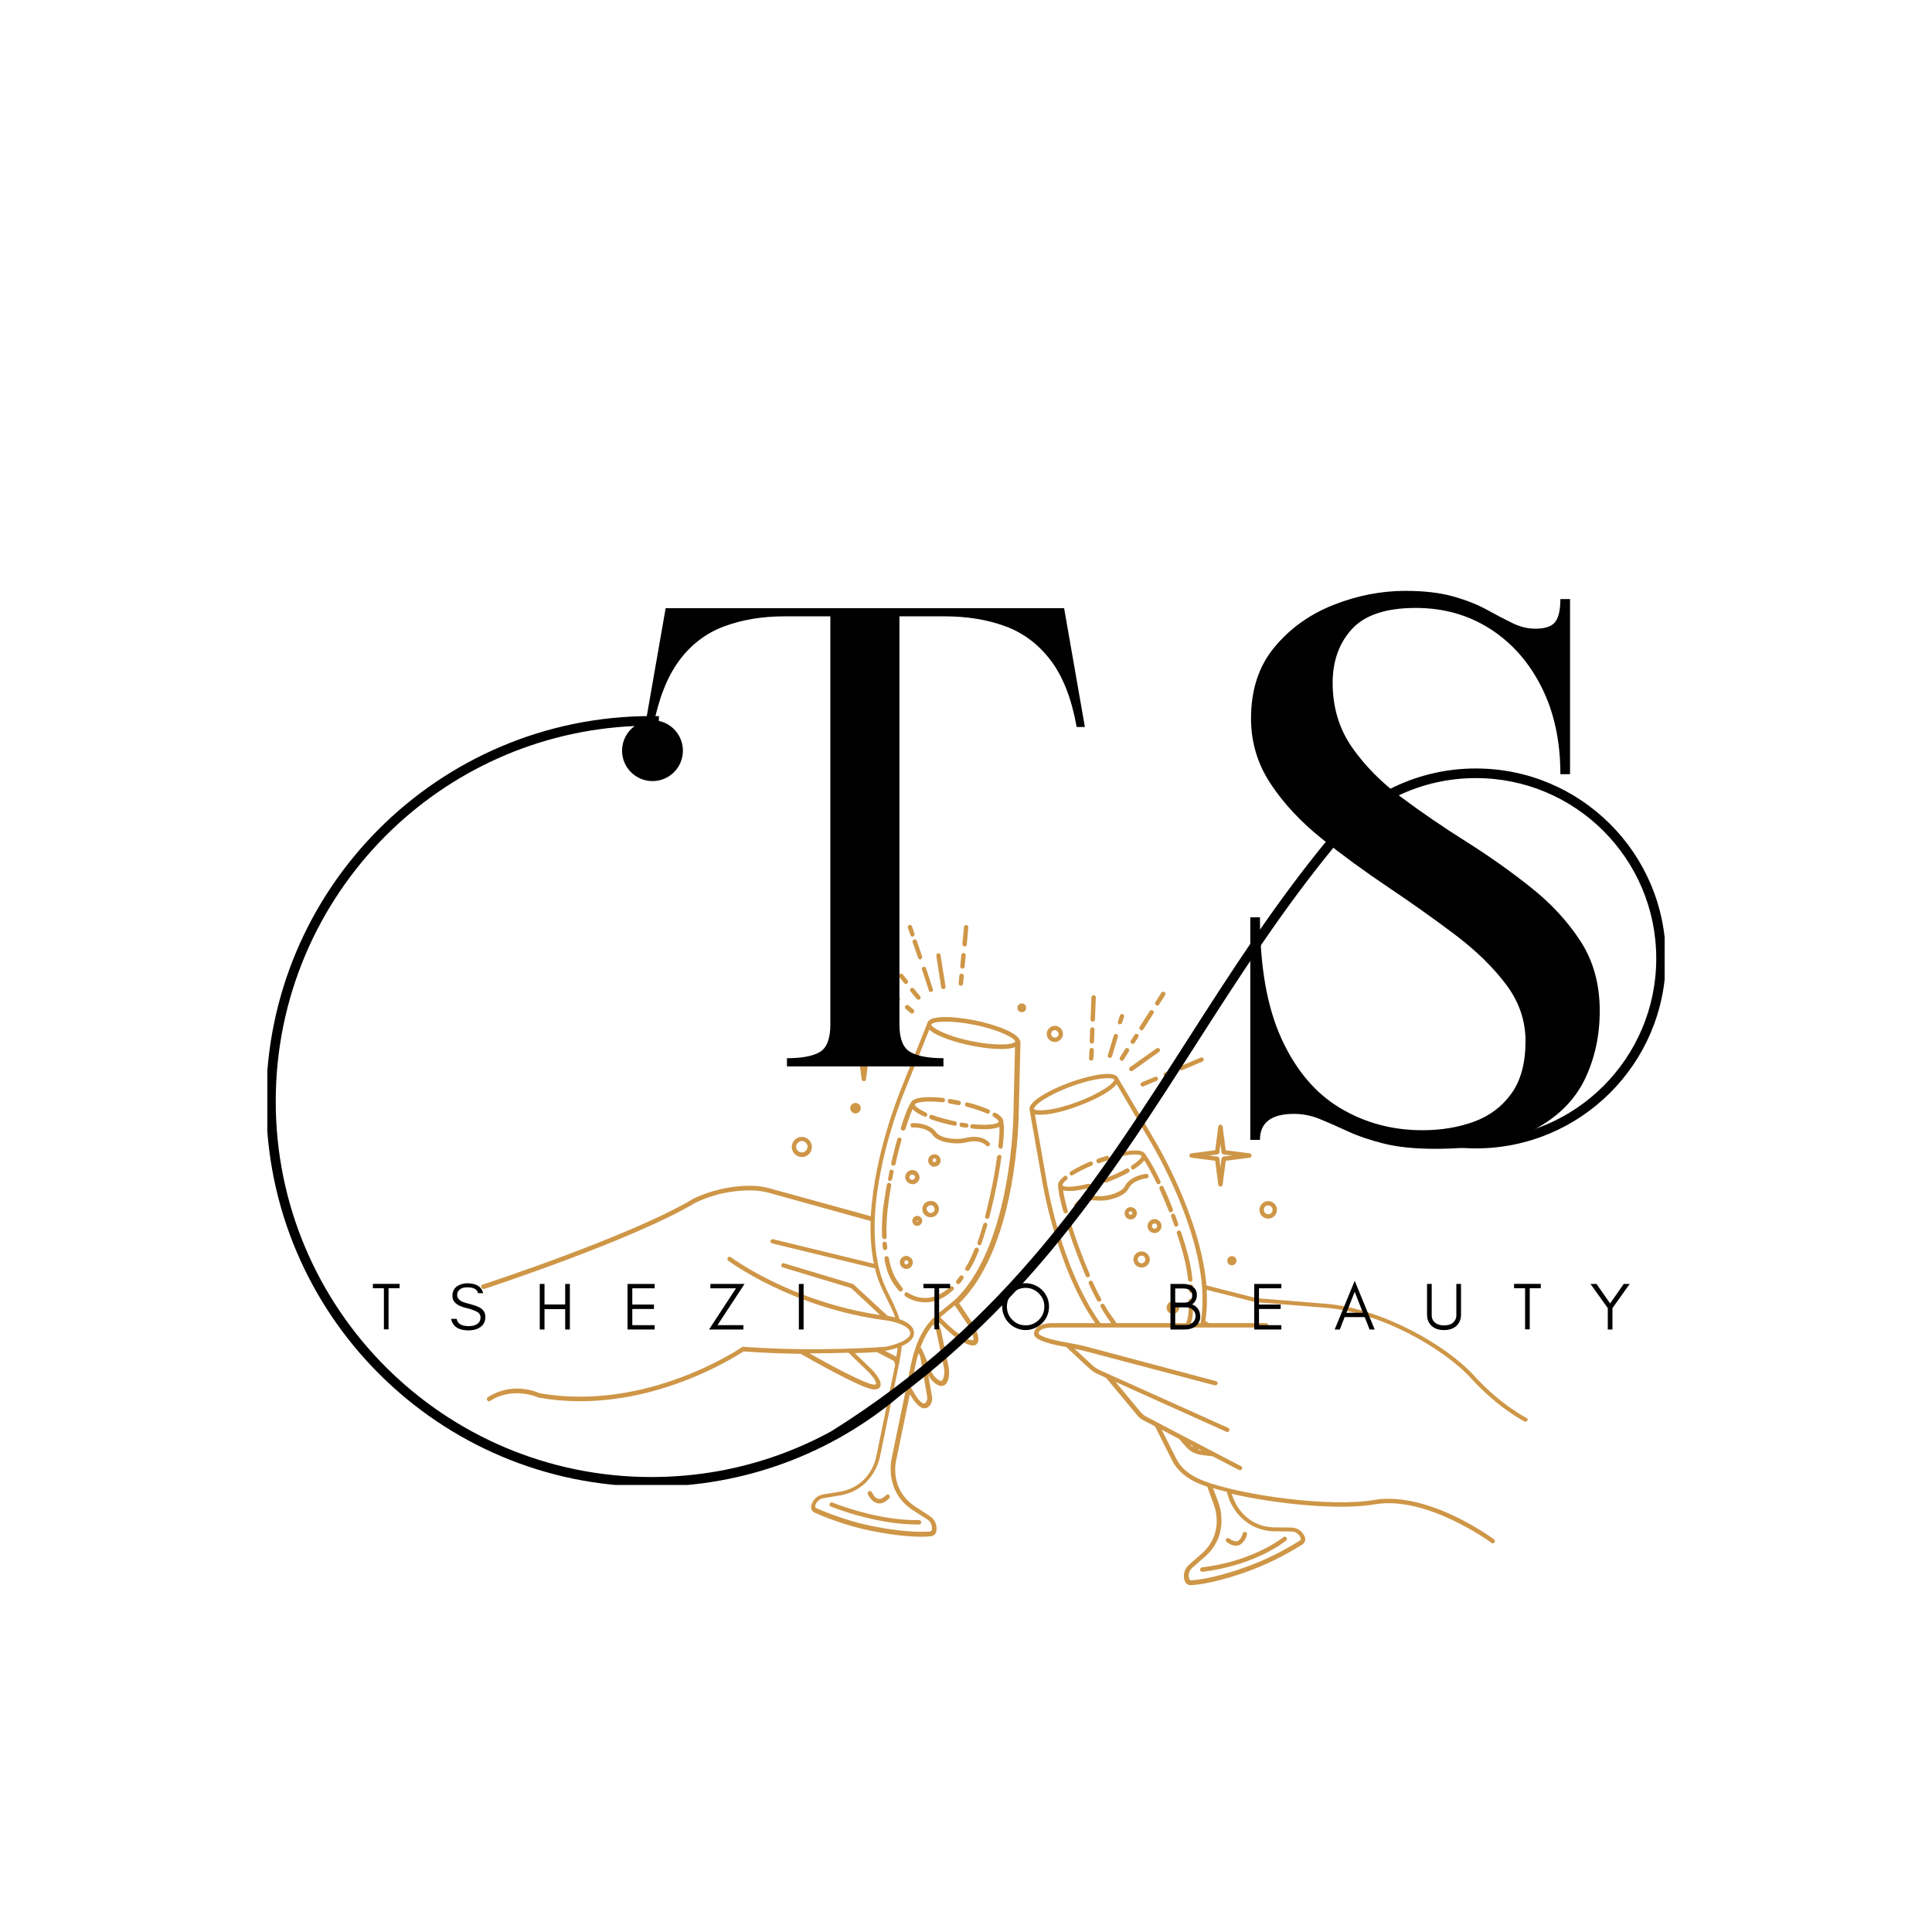 <svg version="1.0" preserveAspectRatio="xMidYMid meet" height="500" viewBox="0 0 375 375" zoomAndPan="magnify" width="500" xmlns:xlink="http://www.w3.org/1999/xlink" xmlns="http://www.w3.org/2000/svg"><defs><g></g><clipPath id="1f1c2f9770"><path clip-rule="nonzero" d="M 93.34 179.445 L 296.59 179.445 L 296.59 307.695 L 93.34 307.695 Z M 93.34 179.445"></path></clipPath><clipPath id="55388991bc"><path clip-rule="nonzero" d="M 51.605 138.984 L 323.105 138.984 L 323.105 288.234 L 51.605 288.234 Z M 51.605 138.984"></path></clipPath><clipPath id="504411fd9b"><path clip-rule="nonzero" d="M 0.887 0.984 L 272.105 0.984 L 272.105 150.234 L 0.887 150.234 Z M 0.887 0.984"></path></clipPath><clipPath id="2ea7adb155"><rect height="151" y="0" width="273" x="0"></rect></clipPath></defs><g clip-path="url(#1f1c2f9770)"><path fill-rule="nonzero" fill-opacity="1" d="M 189.395 198.09 C 187.102 197.621 184.848 197.363 183.145 197.406 C 181.23 197.449 180.211 197.832 180 198.555 C 180 198.555 180 198.555 180 198.598 L 174.898 211.355 C 174.855 211.484 169.668 223.859 169.027 236.066 L 149.426 230.664 C 148.195 230.324 146.918 230.152 145.598 230.152 C 143.73 230.152 141.816 230.367 139.988 230.793 C 138.16 231.215 136.328 231.812 134.586 232.664 C 122.637 239.852 93.98 249.25 93.68 249.332 C 93.469 249.418 93.34 249.629 93.426 249.887 C 93.469 250.055 93.641 250.184 93.852 250.184 C 93.895 250.184 93.938 250.184 93.98 250.184 C 94.277 250.098 123.02 240.656 135.012 233.43 C 136.672 232.664 138.414 232.023 140.199 231.641 C 141.984 231.258 143.812 231.047 145.641 231.047 C 146.832 231.047 148.066 231.215 149.215 231.516 L 168.984 237 C 168.902 240.062 169.113 242.828 169.625 245.293 L 150.062 240.531 C 149.852 240.488 149.598 240.613 149.555 240.828 C 149.512 241.039 149.641 241.297 149.852 241.34 L 169.836 246.188 C 170.09 247.293 170.434 248.398 170.855 249.375 C 171.156 250.098 171.75 251.289 172.219 252.266 C 172.387 252.648 172.559 252.949 172.684 253.203 L 172.855 253.586 C 173.152 254.223 173.492 254.902 173.75 255.711 C 173.027 255.543 172.473 255.414 172.301 255.414 L 165.668 249.289 C 165.625 249.25 165.586 249.207 165.5 249.207 L 152.191 245.207 C 151.977 245.121 151.723 245.25 151.68 245.504 C 151.594 245.719 151.723 245.973 151.977 246.016 L 165.203 250.012 L 170.816 255.246 C 153.465 252.648 141.984 244.102 141.859 244.016 C 141.688 243.891 141.391 243.934 141.262 244.102 C 141.137 244.273 141.176 244.57 141.348 244.699 C 141.477 244.781 153.762 253.969 172.176 256.309 C 173.324 256.477 176.684 257.285 176.684 258.773 C 176.684 260.219 173.066 261.199 171.879 261.41 C 171.75 261.41 158.609 262.473 144.238 261.41 C 144.152 261.41 144.027 261.41 143.984 261.496 C 143.812 261.625 125.57 274.082 104.781 270.426 C 104.184 270.172 99.465 268.129 94.703 271.191 C 94.488 271.32 94.445 271.574 94.574 271.789 C 94.66 271.914 94.785 272 94.914 272 C 95 272 95.086 272 95.129 271.914 C 99.719 269.023 104.398 271.234 104.438 271.234 C 104.48 271.234 104.523 271.277 104.566 271.277 C 124.809 274.891 142.625 263.41 144.324 262.305 C 148.191 262.602 151.977 262.73 155.422 262.773 C 156.57 263.453 166.859 269.32 169.328 269.66 C 169.496 269.703 169.625 269.703 169.75 269.703 C 170.219 269.703 170.559 269.574 170.773 269.277 C 171.07 268.852 170.984 268.258 170.473 267.406 C 170.133 266.855 169.707 266.301 169.199 265.793 L 165.926 262.645 C 167.711 262.559 169.156 262.516 170.176 262.43 L 173.535 264.176 C 173.578 264.344 173.664 264.559 173.75 264.898 L 170.133 282.461 C 170.09 282.719 169.242 288.246 163.332 289.48 L 159.758 290.074 C 158.609 290.246 157.719 291.137 157.465 292.242 C 157.465 292.328 157.422 292.414 157.422 292.5 C 157.422 293.008 157.719 293.434 158.188 293.645 C 159.59 294.242 163.84 296.07 168.902 297.09 L 169.539 297.219 C 173.367 297.984 176.684 298.281 178.938 298.281 C 179.574 298.281 180.168 298.238 180.637 298.195 C 181.191 298.152 181.656 297.77 181.742 297.219 C 181.785 297.047 181.785 296.836 181.785 296.664 C 181.785 295.688 181.316 294.836 180.508 294.285 L 177.492 292.328 C 172.516 288.883 173.918 283.441 174.004 283.184 L 176.598 270.641 C 176.641 270.723 176.684 270.809 176.766 270.895 C 177.746 272.512 178.598 273.32 179.402 273.359 C 179.402 273.359 179.402 273.359 179.445 273.359 C 179.742 273.359 180.168 273.234 180.551 272.723 C 180.891 272.211 181.02 271.617 180.891 270.98 L 180.168 266.898 C 180.465 267.492 180.891 268.004 181.402 268.43 C 181.871 268.809 182.336 269.023 182.719 269.023 C 182.848 269.023 182.977 268.98 183.145 268.938 C 183.656 268.727 183.996 268.172 184.168 267.281 C 184.25 266.684 184.25 266.004 184.125 265.324 L 182.637 258.18 C 182.508 257.582 182.211 257.074 181.785 256.691 C 181.871 256.605 181.953 256.52 182.039 256.434 C 184.039 258.477 185.652 259.836 186.887 260.477 C 187.484 260.773 188.207 261.156 188.844 261.156 C 189.141 261.156 189.395 261.07 189.609 260.859 C 190.418 260.008 189.355 257.84 188.973 257.156 L 186.164 252.949 C 186.293 252.863 186.379 252.777 186.461 252.691 C 189.652 249.504 193.945 242.996 196.285 230.195 C 197.688 222.582 197.73 216.203 197.73 216.16 L 198.07 202.469 C 198.242 200.426 192.5 198.727 189.395 198.09 Z M 183.188 198.301 C 183.316 198.301 183.441 198.301 183.57 198.301 C 185.188 198.301 187.141 198.512 189.227 198.938 C 194.582 200.043 197.137 201.703 197.051 202.172 C 197.008 202.297 196.539 202.68 194.668 202.723 C 193.012 202.766 190.844 202.555 188.59 202.086 C 183.23 200.98 180.68 199.32 180.766 198.855 C 180.809 198.727 181.316 198.344 183.188 198.301 Z M 168.562 266.301 C 169.027 266.77 169.41 267.238 169.707 267.703 C 170.133 268.469 170.051 268.684 170.051 268.684 C 170.051 268.727 169.879 268.77 169.41 268.727 C 167.711 268.469 161.246 265.027 157.121 262.688 C 159.93 262.688 162.523 262.645 164.691 262.559 Z M 171.75 262.176 C 171.836 262.176 171.922 262.176 171.922 262.176 C 172.133 262.133 173.152 261.965 174.215 261.582 C 174.172 262.133 174.09 262.73 173.961 263.324 Z M 179.742 272.129 C 179.531 272.426 179.402 272.426 179.359 272.426 C 179.148 272.426 178.512 272.211 177.449 270.383 C 177.234 270 177.023 269.66 176.809 269.32 C 177.023 268.344 177.234 267.32 177.406 266.344 L 177.66 265.109 C 177.832 264.262 178.043 263.41 178.297 262.645 C 178.34 262.773 178.426 262.855 178.469 262.984 L 178.555 263.156 C 178.637 263.41 178.68 263.621 178.723 263.879 L 179.957 271.023 C 180.043 271.406 179.957 271.828 179.742 272.129 Z M 183.188 265.324 C 183.316 265.918 183.316 266.43 183.23 266.98 C 183.145 267.535 182.977 267.918 182.762 268.004 C 182.594 268.086 182.254 267.918 181.871 267.621 C 181.273 267.152 180.809 266.473 180.551 265.664 L 179.277 262.602 C 179.105 262.219 178.938 261.836 178.68 261.496 C 179.32 259.754 180.125 258.305 181.105 257.117 C 181.402 257.414 181.613 257.754 181.699 258.18 Z M 188.887 260.094 C 188.887 260.094 188.59 260.348 187.141 259.582 C 185.996 258.945 184.465 257.668 182.508 255.711 C 182.551 255.668 182.637 255.586 182.68 255.543 L 182.934 255.328 C 183.23 255.074 183.699 254.691 184.207 254.266 C 184.59 253.969 184.973 253.672 185.312 253.375 L 188.078 257.457 C 188.758 258.605 189.098 259.879 188.887 260.094 Z M 185.695 251.969 C 185.57 252.098 185.398 252.266 185.188 252.438 C 184.762 252.777 184.25 253.203 183.742 253.629 C 183.23 254.055 182.719 254.438 182.422 254.691 L 182.168 254.902 C 181.996 255.031 181.828 255.203 181.613 255.371 C 181.359 255.629 181.062 255.926 180.723 256.266 C 179.488 257.625 178.512 259.328 177.746 261.453 C 177.746 261.453 177.746 261.496 177.746 261.496 C 177.363 262.559 177.066 263.707 176.809 264.898 L 176.555 266.133 C 176.344 267.152 176.129 268.215 175.918 269.277 L 173.109 282.887 C 173.109 282.93 171.453 289.137 176.938 292.965 L 180 294.922 C 180.551 295.262 180.891 295.898 180.891 296.582 C 180.891 296.707 180.891 296.836 180.848 296.965 C 180.809 297.133 180.68 297.262 180.508 297.262 C 178.469 297.43 174.516 297.262 169.668 296.281 L 169.027 296.156 C 164.098 295.137 159.887 293.348 158.484 292.754 C 158.355 292.711 158.227 292.539 158.227 292.414 C 158.227 292.371 158.227 292.328 158.227 292.328 C 158.398 291.562 159.035 290.926 159.801 290.797 L 163.375 290.203 C 169.879 288.84 170.855 282.547 170.855 282.504 L 174.473 264.855 L 174.555 264.473 C 174.77 263.367 174.938 262.305 175.023 261.285 C 176.301 260.73 177.406 259.922 177.406 258.73 C 177.406 257.371 175.961 256.52 174.598 256.051 C 174.258 254.902 173.832 254.012 173.492 253.246 L 173.324 252.863 C 173.195 252.609 173.027 252.266 172.855 251.887 C 172.387 250.949 171.793 249.758 171.539 249.078 C 171.113 248.059 170.773 246.91 170.516 245.762 C 169.922 243.125 169.668 240.062 169.793 236.66 C 170.262 224.414 175.578 211.824 175.621 211.695 L 180.383 199.832 C 181.785 201.234 185.91 202.426 188.418 202.938 C 190.543 203.363 192.586 203.617 194.242 203.617 C 194.371 203.617 194.543 203.617 194.668 203.617 C 195.688 203.574 196.453 203.488 197.008 203.234 L 196.711 215.992 C 196.711 216.246 196.496 241.125 185.695 251.969 Z M 194.754 217.777 C 194.84 218.117 195.008 219.309 194.625 222.582 C 194.582 222.797 194.414 222.965 194.199 222.965 C 194.199 222.965 194.16 222.965 194.16 222.965 C 193.945 222.926 193.777 222.711 193.777 222.5 C 193.988 220.543 194.031 219.395 193.988 218.715 C 193.309 219.055 192.203 219.18 191.055 219.18 C 190.203 219.18 189.395 219.141 188.715 219.055 C 188.504 219.012 188.289 218.84 188.332 218.586 C 188.375 218.375 188.547 218.16 188.801 218.203 C 192.543 218.586 193.816 217.992 193.859 217.734 C 193.859 217.652 193.734 217.309 192.84 216.758 C 192.629 216.629 192.586 216.375 192.711 216.16 C 192.84 215.949 193.094 215.906 193.309 216.035 C 194.328 216.629 194.797 217.184 194.754 217.777 Z M 187.312 214.289 C 187.355 214.078 187.609 213.906 187.824 213.992 C 189.355 214.375 190.758 214.844 191.906 215.355 C 192.117 215.438 192.203 215.695 192.117 215.906 C 192.031 216.078 191.906 216.16 191.734 216.16 C 191.691 216.16 191.605 216.16 191.566 216.121 C 190.461 215.652 189.098 215.184 187.609 214.801 C 187.398 214.715 187.27 214.504 187.312 214.289 Z M 183.953 213.652 C 183.996 213.441 184.207 213.27 184.422 213.312 C 185.016 213.398 185.613 213.527 186.164 213.652 C 186.379 213.695 186.547 213.906 186.504 214.164 C 186.461 214.375 186.293 214.504 186.078 214.504 C 186.035 214.504 186.035 214.504 185.996 214.504 C 185.398 214.375 184.848 214.289 184.25 214.207 C 184.082 214.078 183.953 213.867 183.953 213.652 Z M 185.398 217.652 C 185.613 217.691 185.781 217.906 185.738 218.16 C 185.695 218.375 185.527 218.5 185.312 218.5 C 185.273 218.5 185.273 218.5 185.23 218.5 C 183.57 218.16 181.996 217.734 180.637 217.227 C 180.426 217.141 180.297 216.887 180.383 216.672 C 180.465 216.461 180.723 216.332 180.934 216.418 C 182.211 216.887 183.785 217.309 185.398 217.652 Z M 186.676 217.906 C 186.973 217.949 187.312 217.992 187.609 218.035 C 187.824 218.074 187.992 218.289 187.992 218.5 C 187.949 218.715 187.781 218.883 187.566 218.883 C 187.566 218.883 187.523 218.883 187.523 218.883 C 187.227 218.84 186.887 218.797 186.59 218.758 C 186.379 218.715 186.207 218.5 186.25 218.246 C 186.25 218.035 186.461 217.863 186.676 217.906 Z M 194.371 224.582 C 193.902 228.027 193.137 231.98 192.031 236.234 C 191.988 236.449 191.82 236.574 191.605 236.574 C 191.566 236.574 191.523 236.574 191.523 236.574 C 191.309 236.531 191.141 236.277 191.223 236.066 C 192.289 231.855 193.094 227.941 193.52 224.539 C 193.562 224.328 193.777 224.156 193.988 224.156 C 194.242 224.156 194.414 224.371 194.371 224.582 Z M 191.605 237.852 C 191.266 239.086 190.883 240.273 190.5 241.422 C 190.461 241.594 190.289 241.723 190.117 241.723 C 190.078 241.723 190.035 241.723 189.992 241.68 C 189.777 241.594 189.652 241.34 189.734 241.125 C 190.117 240.02 190.5 238.871 190.844 237.637 C 190.883 237.426 191.141 237.297 191.352 237.34 C 191.566 237.383 191.691 237.637 191.605 237.852 Z M 189.992 242.742 C 189.27 244.484 188.973 245.207 188.121 246.527 C 188.035 246.652 187.906 246.695 187.781 246.695 C 187.695 246.695 187.609 246.652 187.523 246.613 C 187.312 246.484 187.27 246.23 187.398 246.016 C 188.207 244.781 188.461 244.145 189.184 242.402 C 189.27 242.188 189.523 242.062 189.734 242.188 C 189.949 242.316 190.078 242.527 189.992 242.742 Z M 186.887 247.633 C 187.059 247.758 187.102 248.059 186.973 248.227 C 186.887 248.355 186.801 248.441 186.762 248.523 C 186.633 248.738 186.547 248.824 186.293 249.121 C 186.207 249.207 186.078 249.25 185.996 249.25 C 185.91 249.25 185.781 249.207 185.695 249.121 C 185.527 248.949 185.527 248.695 185.652 248.523 C 185.867 248.27 185.953 248.184 186.078 248.016 C 186.121 247.93 186.207 247.844 186.293 247.719 C 186.418 247.504 186.719 247.504 186.887 247.633 Z M 185.059 249.801 C 185.23 249.973 185.188 250.227 185.016 250.395 C 184.293 251.078 183.527 251.629 182.762 252.012 C 181.785 252.523 180.68 252.777 179.574 252.777 C 178.254 252.777 176.895 252.395 175.746 251.629 C 175.535 251.504 175.492 251.246 175.621 251.035 C 175.746 250.82 176.004 250.777 176.215 250.906 C 178.043 252.141 180.383 252.266 182.336 251.246 C 183.059 250.863 183.742 250.395 184.422 249.758 C 184.633 249.629 184.891 249.629 185.059 249.801 Z M 175.152 249.973 C 175.32 250.141 175.277 250.395 175.109 250.566 C 175.023 250.652 174.938 250.695 174.812 250.695 C 174.684 250.695 174.598 250.652 174.516 250.566 C 174.43 250.438 174.301 250.355 174.215 250.227 C 173.109 248.824 172.176 247.418 171.664 244.316 C 171.621 244.102 171.793 243.848 172.004 243.805 C 172.219 243.762 172.473 243.934 172.516 244.145 C 173.027 247.035 173.918 248.355 174.938 249.672 C 174.98 249.801 175.066 249.887 175.152 249.973 Z M 171.793 242.656 C 171.578 242.656 171.41 242.484 171.367 242.273 C 171.324 242.02 171.324 241.762 171.281 241.465 C 171.281 241.211 171.453 241.039 171.664 240.996 C 171.922 240.996 172.09 241.168 172.133 241.379 C 172.176 241.637 172.176 241.891 172.219 242.145 C 172.262 242.359 172.09 242.57 171.836 242.613 C 171.836 242.656 171.836 242.656 171.793 242.656 Z M 171.195 240.062 C 171.113 237.809 171.238 235.383 171.664 232.832 C 171.836 231.855 171.961 230.875 172.133 229.941 C 172.176 229.727 172.387 229.559 172.645 229.602 C 172.855 229.645 173.027 229.855 172.984 230.109 C 172.812 231.047 172.645 232.023 172.516 233.004 C 172.133 235.512 172.004 237.895 172.09 240.105 C 172.09 240.359 171.922 240.531 171.664 240.531 C 171.41 240.488 171.238 240.273 171.195 240.062 Z M 172.387 228.707 C 172.43 228.41 172.559 227.941 172.602 227.645 C 172.602 227.602 172.602 227.559 172.602 227.559 C 172.602 227.559 172.602 227.516 172.602 227.516 C 172.602 227.473 172.602 227.473 172.602 227.434 C 172.602 227.391 172.602 227.391 172.602 227.391 C 172.645 227.219 172.77 226.965 173.109 227.051 C 173.41 227.09 173.449 227.305 173.449 227.559 L 173.41 227.645 C 173.41 227.688 173.367 227.773 173.367 227.816 C 173.324 228.113 173.238 228.539 173.152 228.879 C 173.109 229.09 172.941 229.219 172.727 229.219 C 172.684 229.219 172.684 229.219 172.645 229.219 C 172.473 229.176 172.301 228.961 172.387 228.707 Z M 172.984 225.73 C 173.367 224.113 173.75 222.543 174.172 221.094 C 174.258 220.883 174.473 220.754 174.684 220.797 C 174.898 220.883 175.023 221.094 174.98 221.309 C 174.555 222.754 174.172 224.285 173.832 225.902 C 173.789 226.113 173.621 226.242 173.41 226.242 C 173.367 226.242 173.367 226.242 173.324 226.242 C 173.066 226.199 172.941 225.941 172.984 225.73 Z M 174.855 218.883 C 175.961 215.355 176.598 214.289 176.766 214.078 C 177.32 212.633 181.316 212.93 183.059 213.102 C 183.273 213.145 183.441 213.355 183.441 213.566 C 183.402 213.781 183.188 213.949 182.977 213.949 C 179.02 213.527 177.617 214.121 177.574 214.375 C 177.531 214.504 177.871 215.098 179.742 215.949 C 179.957 216.035 180.043 216.289 179.957 216.504 C 179.871 216.672 179.742 216.758 179.574 216.758 C 179.531 216.758 179.445 216.758 179.402 216.715 C 178.297 216.246 177.531 215.738 177.148 215.27 C 176.852 215.906 176.383 217.098 175.746 219.141 C 175.703 219.309 175.535 219.438 175.32 219.438 C 175.277 219.438 175.238 219.438 175.195 219.438 C 174.898 219.352 174.77 219.098 174.855 218.883 Z M 161.586 291.648 C 161.672 291.691 170.391 295.219 178.383 295.051 C 178.598 295.051 178.809 295.219 178.809 295.477 C 178.809 295.73 178.637 295.898 178.383 295.898 C 178.215 295.898 178.043 295.898 177.871 295.898 C 169.836 295.898 161.332 292.457 161.246 292.414 C 161.035 292.328 160.906 292.074 161.035 291.859 C 161.121 291.648 161.375 291.562 161.586 291.648 Z M 168.434 289.988 C 168.348 289.777 168.434 289.52 168.688 289.438 C 168.902 289.352 169.156 289.438 169.242 289.648 C 169.367 289.945 169.836 290.84 170.516 290.926 C 170.941 291.008 171.453 290.754 172.004 290.203 C 172.176 290.031 172.43 290.031 172.602 290.203 C 172.77 290.371 172.77 290.625 172.602 290.797 C 171.961 291.477 171.324 291.816 170.688 291.816 C 170.559 291.816 170.473 291.816 170.348 291.773 C 169.113 291.562 168.477 290.074 168.434 289.988 Z M 185.059 221.902 C 183.02 221.734 181.656 221.18 181.02 220.289 C 179.914 218.715 177.191 218.84 177.148 218.84 C 176.938 218.84 176.727 218.672 176.727 218.418 C 176.727 218.16 176.895 217.992 177.109 217.992 C 177.234 217.992 180.34 217.863 181.699 219.777 C 182.168 220.457 183.402 220.926 185.102 221.051 C 185.867 221.094 186.719 221.051 187.566 220.84 C 188.629 220.586 190.629 220.371 192.031 221.777 C 192.203 221.945 192.203 222.199 192.031 222.371 C 191.949 222.457 191.82 222.5 191.734 222.5 C 191.605 222.5 191.523 222.457 191.438 222.371 C 190.332 221.266 188.672 221.477 187.781 221.691 C 186.844 221.902 185.91 221.988 185.059 221.902 Z M 181.359 226.453 C 181.914 226.453 182.422 226.07 182.551 225.477 C 182.637 225.18 182.551 224.836 182.379 224.582 C 182.211 224.328 181.914 224.113 181.613 224.07 C 180.977 223.945 180.34 224.371 180.168 225.008 C 180.043 225.645 180.465 226.285 181.105 226.453 C 181.191 226.41 181.273 226.453 181.359 226.453 Z M 181.02 225.137 C 181.062 224.965 181.191 224.836 181.359 224.836 C 181.402 224.836 181.402 224.836 181.445 224.836 C 181.531 224.836 181.613 224.922 181.656 225.008 C 181.699 225.094 181.742 225.18 181.699 225.262 C 181.656 225.477 181.488 225.602 181.273 225.562 C 181.105 225.52 180.977 225.348 181.02 225.137 Z M 177.363 227.133 C 176.641 226.965 175.875 227.473 175.746 228.195 C 175.66 228.539 175.746 228.922 175.961 229.219 C 176.172 229.516 176.469 229.727 176.809 229.812 C 176.895 229.812 176.98 229.855 177.109 229.855 C 177.746 229.855 178.34 229.387 178.469 228.75 C 178.555 228.027 178.086 227.262 177.363 227.133 Z M 177.574 228.578 C 177.531 228.879 177.234 229.047 176.938 229.004 C 176.809 228.961 176.684 228.879 176.598 228.793 C 176.512 228.707 176.512 228.539 176.512 228.41 C 176.555 228.281 176.641 228.156 176.727 228.07 C 176.809 228.027 176.895 227.984 177.023 227.984 C 177.066 227.984 177.109 227.984 177.109 227.984 C 177.449 228.027 177.66 228.281 177.574 228.578 Z M 179.062 234.363 C 178.977 234.789 179.062 235.215 179.277 235.555 C 179.531 235.895 179.871 236.148 180.297 236.234 C 180.426 236.277 180.508 236.277 180.637 236.277 C 180.934 236.277 181.23 236.191 181.531 236.023 C 181.871 235.766 182.125 235.426 182.211 235 C 182.297 234.578 182.211 234.152 181.996 233.812 C 181.742 233.469 181.402 233.215 180.977 233.129 C 180.551 233.047 180.125 233.129 179.785 233.344 C 179.402 233.555 179.148 233.938 179.062 234.363 Z M 179.871 234.535 C 179.914 234.32 180.043 234.152 180.211 234.066 C 180.34 233.98 180.465 233.938 180.637 233.938 C 180.68 233.938 180.723 233.938 180.809 233.938 C 181.02 233.98 181.191 234.109 181.273 234.277 C 181.359 234.449 181.445 234.66 181.402 234.832 C 181.359 235.043 181.23 235.215 181.062 235.301 C 180.891 235.426 180.68 235.469 180.508 235.426 C 180.297 235.383 180.125 235.258 180.043 235.086 C 179.871 234.918 179.828 234.703 179.871 234.535 Z M 177.832 237.938 C 177.914 237.938 177.957 237.938 178.043 237.938 C 178.215 237.938 178.426 237.895 178.555 237.766 C 178.766 237.637 178.895 237.426 178.977 237.172 C 179.062 236.914 178.977 236.66 178.852 236.449 C 178.723 236.234 178.512 236.105 178.254 236.023 C 178 235.98 177.746 236.023 177.531 236.148 C 177.32 236.277 177.191 236.488 177.109 236.746 C 177.023 237 177.109 237.254 177.234 237.469 C 177.363 237.766 177.574 237.895 177.832 237.938 Z M 177.957 236.914 C 177.957 236.914 178 236.914 178 236.914 C 178 236.914 178 236.914 178.043 236.914 C 178.086 236.914 178.086 236.957 178.129 236.957 C 178.129 236.957 178.172 237 178.129 237.043 C 178.129 237.086 178.086 237.086 178.086 237.129 C 178.086 237.129 178.043 237.172 178 237.129 C 177.957 237.129 177.957 237.086 177.914 237.086 C 177.914 237.086 177.871 237.043 177.914 237 C 177.914 236.957 177.957 236.914 177.957 236.914 Z M 176.172 243.805 C 175.832 243.719 175.492 243.805 175.238 243.977 C 174.938 244.145 174.77 244.441 174.684 244.781 C 174.555 245.465 174.98 246.102 175.66 246.27 C 175.746 246.27 175.832 246.312 175.918 246.312 C 176.172 246.312 176.383 246.23 176.598 246.102 C 176.895 245.93 177.066 245.633 177.148 245.293 C 177.234 244.953 177.148 244.613 176.98 244.359 C 176.766 244.102 176.469 243.891 176.172 243.805 Z M 176.301 245.121 C 176.258 245.207 176.215 245.336 176.129 245.379 C 176.043 245.422 175.918 245.465 175.832 245.422 C 175.621 245.379 175.492 245.164 175.535 244.953 C 175.578 244.867 175.621 244.742 175.703 244.699 C 175.789 244.656 175.832 244.613 175.918 244.613 C 175.961 244.613 175.961 244.613 176.004 244.613 C 176.086 244.656 176.215 244.699 176.258 244.781 C 176.301 244.91 176.301 245.039 176.301 245.121 Z M 207.68 227.984 C 207.551 227.773 207.637 227.516 207.809 227.391 C 208.828 226.75 210.145 226.07 211.551 225.477 C 211.762 225.391 212.016 225.477 212.102 225.688 C 212.188 225.902 212.102 226.156 211.891 226.242 C 210.488 226.836 209.254 227.473 208.273 228.07 C 208.191 228.113 208.148 228.156 208.062 228.156 C 207.895 228.195 207.766 228.113 207.68 227.984 Z M 212.824 225.477 C 212.738 225.262 212.867 225.008 213.082 224.922 C 213.633 224.711 214.188 224.539 214.738 224.371 C 214.953 224.285 215.207 224.414 215.293 224.668 C 215.375 224.879 215.25 225.137 214.992 225.219 C 214.441 225.391 213.93 225.562 213.379 225.773 C 213.336 225.773 213.293 225.816 213.25 225.816 C 213.039 225.73 212.867 225.645 212.824 225.477 Z M 215.801 224.496 C 215.758 224.285 215.887 224.031 216.098 223.988 C 217.758 223.562 221.629 222.668 222.309 224.031 C 222.352 224.113 223.539 225.688 225.242 229.262 C 225.328 229.473 225.242 229.727 225.027 229.812 C 224.984 229.855 224.902 229.855 224.859 229.855 C 224.688 229.855 224.562 229.77 224.477 229.602 C 223.457 227.473 222.605 226.027 222.094 225.219 C 221.754 225.73 221.117 226.285 220.141 226.922 C 220.055 226.965 219.969 227.008 219.926 227.008 C 219.797 227.008 219.629 226.922 219.586 226.793 C 219.457 226.582 219.5 226.324 219.715 226.199 C 221.414 225.094 221.629 224.496 221.586 224.371 C 221.5 224.113 220.055 223.73 216.312 224.754 C 216.098 224.836 215.844 224.711 215.801 224.496 Z M 214.227 229.262 C 214.145 229.047 214.27 228.793 214.484 228.707 C 216.016 228.156 217.418 227.516 218.609 226.836 C 218.82 226.707 219.074 226.793 219.203 227.008 C 219.332 227.219 219.246 227.473 219.035 227.602 C 217.801 228.281 216.312 228.922 214.781 229.516 C 214.738 229.516 214.695 229.559 214.652 229.559 C 214.441 229.559 214.27 229.43 214.227 229.262 Z M 212.355 229.43 C 212.656 229.344 212.953 229.262 213.207 229.176 C 213.422 229.09 213.676 229.219 213.762 229.43 C 213.844 229.645 213.719 229.898 213.504 229.984 C 213.207 230.07 212.91 230.195 212.613 230.281 C 212.57 230.281 212.527 230.281 212.484 230.281 C 212.316 230.281 212.145 230.152 212.059 229.984 C 212.016 229.727 212.145 229.473 212.355 229.43 Z M 206.828 235.512 C 206.66 235.512 206.488 235.383 206.406 235.215 C 205.469 231.898 205.383 230.492 205.383 230.238 C 205.258 229.688 205.641 229.047 206.531 228.324 C 206.703 228.156 207 228.195 207.129 228.367 C 207.297 228.539 207.254 228.836 207.086 228.961 C 206.277 229.602 206.191 229.984 206.234 230.07 C 206.32 230.324 207.637 230.664 211.211 229.77 C 211.422 229.727 211.676 229.855 211.719 230.07 C 211.762 230.281 211.633 230.535 211.422 230.578 C 210.316 230.875 208.742 231.176 207.512 231.176 C 207.086 231.176 206.66 231.133 206.363 231.047 C 206.445 231.77 206.703 233.047 207.254 235 C 207.34 235.215 207.168 235.469 206.957 235.512 C 206.914 235.512 206.871 235.512 206.828 235.512 Z M 211.293 247.887 C 211.25 247.93 211.168 247.93 211.125 247.93 C 210.953 247.93 210.785 247.844 210.742 247.676 C 209.082 243.719 207.723 240.062 206.789 236.746 C 206.703 236.531 206.871 236.277 207.086 236.234 C 207.297 236.148 207.551 236.32 207.594 236.531 C 208.531 239.766 209.848 243.422 211.508 247.336 C 211.594 247.547 211.508 247.801 211.293 247.887 Z M 213.547 252.609 C 213.465 252.648 213.422 252.648 213.336 252.648 C 213.164 252.648 213.039 252.566 212.953 252.438 C 212.398 251.418 211.848 250.312 211.336 249.164 C 211.25 248.949 211.336 248.695 211.551 248.609 C 211.762 248.523 212.016 248.609 212.102 248.824 C 212.613 249.973 213.121 251.035 213.676 252.012 C 213.844 252.266 213.762 252.523 213.547 252.609 Z M 231.578 249.715 C 231.578 249.973 231.621 250.227 231.621 250.523 C 231.621 250.777 231.449 250.949 231.195 250.949 C 230.98 250.949 230.77 250.777 230.77 250.523 C 230.77 250.27 230.77 250.012 230.727 249.758 C 230.727 249.504 230.898 249.332 231.109 249.289 C 231.363 249.289 231.578 249.461 231.578 249.715 Z M 228.684 238.871 C 228.898 238.785 229.152 238.914 229.238 239.125 C 229.535 239.977 229.664 240.402 229.961 241.379 C 230.727 243.805 231.238 246.145 231.449 248.312 C 231.492 248.523 231.32 248.738 231.066 248.781 C 231.066 248.781 231.023 248.781 231.023 248.781 C 230.812 248.781 230.641 248.609 230.598 248.398 C 230.387 246.27 229.875 243.977 229.152 241.637 C 228.855 240.699 228.727 240.273 228.43 239.383 C 228.344 239.168 228.473 238.957 228.684 238.871 Z M 227.539 235.598 C 227.75 235.512 228.004 235.641 228.09 235.852 C 228.305 236.406 228.473 236.914 228.684 237.512 C 228.77 237.723 228.645 237.977 228.43 238.062 C 228.387 238.062 228.344 238.105 228.305 238.105 C 228.133 238.105 227.961 237.977 227.922 237.809 C 227.707 237.254 227.539 236.703 227.324 236.148 C 227.195 235.938 227.324 235.684 227.539 235.598 Z M 225.285 230.195 C 225.496 230.109 225.75 230.195 225.836 230.41 C 226.473 231.77 227.07 233.215 227.664 234.703 C 227.75 234.918 227.621 235.172 227.41 235.258 C 227.367 235.258 227.324 235.301 227.238 235.301 C 227.07 235.301 226.898 235.215 226.855 235.043 C 226.262 233.555 225.668 232.109 225.07 230.793 C 224.984 230.578 225.07 230.324 225.285 230.195 Z M 233.32 304.234 C 243.398 303.004 249.055 298.41 249.094 298.367 C 249.266 298.195 249.562 298.238 249.691 298.41 C 249.859 298.578 249.816 298.879 249.648 299.004 C 249.395 299.219 243.781 303.809 233.406 305.086 C 233.406 305.086 233.363 305.086 233.363 305.086 C 233.148 305.086 232.98 304.914 232.938 304.703 C 232.895 304.449 233.066 304.277 233.32 304.234 Z M 238.082 299.301 C 237.914 299.176 237.871 298.879 237.996 298.707 C 238.125 298.535 238.422 298.496 238.594 298.621 C 239.23 299.09 239.742 299.262 240.168 299.133 C 240.805 298.918 241.145 297.984 241.23 297.645 C 241.273 297.43 241.527 297.262 241.738 297.348 C 241.953 297.391 242.121 297.645 242.035 297.855 C 242.035 297.941 241.613 299.516 240.422 299.941 C 240.207 300.023 240.039 300.023 239.824 300.023 C 239.316 300.023 238.719 299.77 238.082 299.301 Z M 215.418 232.832 C 214.57 233.047 213.676 233.086 212.738 233.004 C 211.848 232.918 210.23 233.004 209.297 234.195 C 209.211 234.32 209.082 234.363 208.957 234.363 C 208.871 234.363 208.785 234.32 208.699 234.277 C 208.531 234.152 208.488 233.852 208.617 233.684 C 209.762 232.152 211.719 232.066 212.781 232.152 C 213.633 232.238 214.441 232.152 215.207 231.98 C 216.82 231.598 217.926 231.004 218.309 230.281 C 219.332 228.195 222.352 227.855 222.477 227.855 C 222.734 227.816 222.902 227.984 222.945 228.238 C 222.988 228.453 222.816 228.664 222.562 228.707 C 222.52 228.707 219.883 229.004 219.074 230.664 C 218.609 231.641 217.375 232.363 215.418 232.832 Z M 220.562 235.98 C 220.691 235.684 220.691 235.383 220.605 235.086 C 220.395 234.492 219.672 234.152 219.074 234.363 C 218.777 234.492 218.523 234.703 218.395 235 C 218.27 235.301 218.27 235.598 218.352 235.895 C 218.438 236.191 218.691 236.449 218.992 236.574 C 219.16 236.66 219.332 236.703 219.5 236.703 C 219.629 236.703 219.797 236.66 219.926 236.617 C 220.18 236.488 220.438 236.234 220.562 235.98 Z M 219.758 235.598 C 219.715 235.684 219.672 235.723 219.543 235.766 C 219.457 235.809 219.375 235.809 219.289 235.766 C 219.203 235.723 219.16 235.641 219.117 235.555 C 219.074 235.469 219.074 235.383 219.117 235.301 C 219.16 235.215 219.203 235.172 219.332 235.129 C 219.375 235.129 219.414 235.129 219.457 235.129 C 219.586 235.129 219.715 235.215 219.797 235.34 C 219.797 235.426 219.797 235.512 219.758 235.598 Z M 224.645 236.746 C 224.305 236.574 223.965 236.574 223.625 236.703 C 223.285 236.832 223.031 237.086 222.859 237.426 C 222.691 237.766 222.691 238.105 222.816 238.445 C 222.945 238.785 223.199 239.043 223.539 239.211 C 223.711 239.297 223.922 239.34 224.094 239.34 C 224.262 239.34 224.391 239.297 224.562 239.254 C 225.242 239 225.625 238.234 225.367 237.512 C 225.242 237.172 224.984 236.914 224.645 236.746 Z M 224.262 238.445 C 224.137 238.488 224.008 238.488 223.879 238.445 C 223.754 238.402 223.668 238.277 223.625 238.148 C 223.582 238.02 223.582 237.895 223.625 237.766 C 223.668 237.637 223.797 237.555 223.922 237.512 C 223.965 237.512 224.051 237.469 224.094 237.469 C 224.18 237.469 224.223 237.469 224.305 237.512 C 224.434 237.555 224.52 237.68 224.562 237.809 C 224.645 238.062 224.52 238.359 224.262 238.445 Z M 221.031 242.996 C 220.648 243.125 220.309 243.422 220.141 243.805 C 219.969 244.188 219.926 244.613 220.098 244.996 C 220.223 245.379 220.52 245.719 220.902 245.887 C 221.117 245.973 221.328 246.016 221.586 246.016 C 221.754 246.016 221.969 245.973 222.137 245.93 C 222.52 245.805 222.859 245.504 223.031 245.121 C 223.199 244.742 223.242 244.316 223.074 243.934 C 222.734 243.125 221.84 242.699 221.031 242.996 Z M 222.223 244.781 C 222.137 244.953 222.008 245.082 221.797 245.164 C 221.629 245.25 221.414 245.207 221.246 245.121 C 221.074 245.039 220.945 244.91 220.863 244.699 C 220.777 244.527 220.82 244.316 220.902 244.145 C 220.988 243.977 221.117 243.848 221.328 243.762 C 221.414 243.719 221.5 243.719 221.586 243.719 C 221.883 243.719 222.137 243.891 222.266 244.188 C 222.309 244.441 222.309 244.613 222.223 244.781 Z M 228.176 252.691 C 227.879 252.566 227.539 252.523 227.238 252.648 C 226.941 252.777 226.688 252.992 226.559 253.289 C 226.434 253.586 226.391 253.926 226.516 254.223 C 226.688 254.734 227.156 255.031 227.664 255.031 C 227.793 255.031 227.961 254.988 228.09 254.945 C 228.387 254.82 228.645 254.605 228.77 254.309 C 228.898 254.012 228.941 253.672 228.812 253.375 C 228.684 253.074 228.473 252.863 228.176 252.691 Z M 228.004 253.969 C 227.961 254.055 227.879 254.141 227.793 254.18 C 227.707 254.223 227.578 254.223 227.496 254.18 C 227.41 254.141 227.324 254.055 227.281 253.969 C 227.238 253.883 227.238 253.758 227.281 253.672 C 227.324 253.586 227.41 253.5 227.496 253.457 C 227.539 253.457 227.578 253.414 227.621 253.414 C 227.664 253.414 227.75 253.414 227.793 253.457 C 227.879 253.5 227.961 253.586 228.004 253.672 C 228.047 253.797 228.047 253.883 228.004 253.969 Z M 296.293 275.23 C 296.25 275.191 291.277 272.68 286.172 267.066 C 280.688 261.027 268.188 253.969 257.473 253.074 C 247.309 252.227 244.375 252.012 244.035 252.012 L 234.172 249.504 C 233.023 235.895 224.051 221.18 223.965 221.051 L 216.992 209.188 C 216.184 207.488 210.527 209.059 207.594 210.125 C 205.383 210.93 203.344 211.91 201.941 212.844 C 200.324 213.906 199.645 214.758 199.855 215.48 L 202.238 229.004 C 202.281 229.176 204.875 245.719 212.57 256.816 L 204.023 256.816 C 203.895 256.816 200.961 256.859 200.707 258.73 C 200.664 259.199 200.535 260.348 206.957 261.453 L 211.336 265.535 C 211.848 266.004 212.441 266.43 213.121 266.727 L 214.695 267.449 L 220.82 274.809 C 221.117 275.148 221.457 275.445 221.883 275.656 L 224.18 276.848 L 227.496 283.441 C 228.516 285.48 230.387 287.055 233.066 288.117 C 233.449 288.289 233.914 288.414 234.34 288.586 L 235.531 291.859 C 235.617 292.074 237.828 297.262 233.449 301.387 L 230.727 303.77 C 230.133 304.32 229.789 305.086 229.789 305.895 C 229.789 306.234 229.832 306.531 229.961 306.871 C 230.133 307.383 230.598 307.68 231.152 307.68 C 231.195 307.68 231.195 307.68 231.238 307.68 C 233.363 307.551 237.316 306.789 242.078 305.043 L 242.676 304.832 C 247.523 303.043 251.434 300.621 252.754 299.812 C 253.137 299.602 253.348 299.176 253.348 298.75 C 253.348 298.621 253.305 298.453 253.262 298.324 C 252.879 297.262 251.816 296.496 250.668 296.496 L 247.055 296.453 C 241.016 296.113 239.359 290.754 239.273 290.5 L 239.059 289.945 C 247.691 291.945 260.109 293.18 266.871 291.988 C 276.902 290.246 289.363 299.344 289.492 299.473 C 289.574 299.516 289.66 299.559 289.746 299.559 C 289.871 299.559 290 299.516 290.086 299.387 C 290.215 299.219 290.172 298.918 290 298.793 C 289.957 298.75 286.77 296.41 282.348 294.285 C 278.223 292.328 272.184 290.203 266.742 291.137 C 258.281 292.625 240.805 290.246 233.406 287.352 C 230.938 286.375 229.238 284.973 228.301 283.102 L 225.496 277.527 L 228.812 279.273 L 230.215 280.844 C 230.77 281.441 231.406 281.91 232.172 282.164 C 232.172 282.164 232.215 282.164 232.215 282.164 C 232.555 282.293 232.895 282.375 233.277 282.418 L 235.402 282.676 L 240.465 285.312 C 240.508 285.355 240.59 285.355 240.676 285.355 C 240.848 285.355 240.973 285.27 241.059 285.141 C 241.188 284.93 241.102 284.672 240.891 284.59 L 229.324 278.551 L 222.352 274.891 C 222.051 274.723 221.797 274.508 221.543 274.254 L 216.523 268.215 L 238.039 277.91 C 238.082 277.953 238.168 277.953 238.211 277.953 C 238.379 277.953 238.508 277.867 238.594 277.699 C 238.68 277.484 238.594 277.23 238.379 277.145 L 213.504 265.961 C 212.953 265.707 212.398 265.367 211.977 264.941 L 208.574 261.793 C 209.383 261.965 210.188 262.133 210.996 262.348 L 235.785 268.895 C 235.828 268.895 235.871 268.895 235.914 268.895 C 236.086 268.895 236.254 268.77 236.34 268.598 C 236.383 268.387 236.254 268.129 236.043 268.086 L 211.168 261.453 C 209.891 261.113 208.617 260.859 207.383 260.645 C 202.492 259.836 201.559 258.988 201.559 258.816 C 201.684 257.711 203.98 257.668 204.023 257.668 L 245.738 257.668 C 245.992 257.668 246.16 257.5 246.16 257.242 C 246.16 256.988 245.992 256.816 245.738 256.816 L 234.68 256.816 C 234.555 256.734 234.297 256.605 233.957 256.395 C 234.254 254.562 234.34 252.523 234.215 250.355 L 243.824 252.777 C 243.867 252.777 243.867 252.777 243.906 252.777 C 243.949 252.777 246.543 252.949 257.387 253.84 C 267.848 254.691 280.137 261.625 285.535 267.535 C 290.766 273.277 295.699 275.785 295.91 275.914 C 295.953 275.957 296.039 275.957 296.082 275.957 C 296.25 275.957 296.379 275.871 296.465 275.699 C 296.59 275.574 296.508 275.316 296.293 275.23 Z M 238.465 290.711 C 238.465 290.754 240.379 296.836 247.055 297.219 L 250.668 297.262 C 251.477 297.262 252.199 297.77 252.453 298.535 C 252.453 298.578 252.496 298.621 252.496 298.664 C 252.496 298.793 252.414 298.918 252.328 299.004 C 251.051 299.812 247.184 302.195 242.418 303.938 L 241.824 304.152 C 237.191 305.852 233.32 306.617 231.238 306.746 C 231.066 306.746 230.898 306.66 230.855 306.488 C 230.77 306.277 230.727 306.023 230.727 305.809 C 230.727 305.258 230.98 304.703 231.406 304.32 L 234.129 301.938 C 238.977 297.348 236.426 291.477 236.426 291.434 L 235.445 288.84 C 236.297 289.098 237.191 289.352 238.125 289.562 Z M 230.938 280.379 L 231.449 280.633 L 231.535 280.844 C 231.535 280.844 231.535 280.887 231.535 280.887 C 231.32 280.719 231.109 280.547 230.938 280.379 Z M 232.641 281.441 C 232.598 281.355 232.598 281.312 232.555 281.227 L 233.234 281.57 C 233.066 281.527 232.852 281.484 232.641 281.441 Z M 202.406 213.527 C 203.812 212.633 205.766 211.652 207.895 210.891 C 211.25 209.656 213.719 209.273 215.078 209.273 C 215.801 209.273 216.184 209.398 216.27 209.527 C 216.312 209.656 216.098 210.25 214.527 211.27 C 213.121 212.164 211.168 213.145 209.039 213.906 C 206.871 214.715 204.789 215.27 203.129 215.438 C 201.258 215.652 200.75 215.355 200.707 215.27 C 200.621 215.141 200.836 214.59 202.406 213.527 Z M 203.086 228.879 L 200.875 216.289 C 201.176 216.375 201.516 216.375 201.898 216.375 C 202.281 216.375 202.707 216.332 203.215 216.289 C 204.918 216.078 207.086 215.523 209.297 214.672 C 211.508 213.867 213.547 212.887 214.953 211.953 C 215.801 211.398 216.398 210.891 216.738 210.422 L 223.199 221.434 C 223.285 221.562 232.301 236.32 233.32 249.844 C 233.492 252.266 233.406 254.52 233.066 256.562 C 233.066 256.648 233.023 256.734 233.023 256.816 L 231.152 256.816 C 231.578 255.629 231.578 254.309 231.578 253.203 C 231.578 252.949 231.578 252.734 231.578 252.48 C 231.578 252.227 231.406 252.055 231.152 252.055 C 230.938 252.055 230.727 252.227 230.727 252.48 C 230.727 252.691 230.727 252.949 230.727 253.203 C 230.727 254.395 230.727 255.754 230.215 256.816 L 216.695 256.816 C 216.695 256.777 216.652 256.734 216.652 256.691 L 216.438 256.395 C 215.887 255.629 214.867 254.266 214.398 253.289 C 214.312 253.074 214.059 252.992 213.844 253.074 C 213.633 253.16 213.547 253.414 213.633 253.629 C 214.145 254.648 215.121 256.051 215.676 256.816 L 213.59 256.816 C 205.766 245.887 203.086 229.047 203.086 228.879 Z M 211.379 205.445 L 211.465 203.828 C 211.465 203.574 211.676 203.402 211.891 203.402 C 212.145 203.402 212.316 203.617 212.316 203.828 L 212.23 205.445 C 212.23 205.656 212.016 205.871 211.805 205.871 C 211.551 205.871 211.336 205.699 211.379 205.445 Z M 211.508 202.129 L 211.594 199.832 C 211.594 199.578 211.805 199.406 212.016 199.406 C 212.273 199.406 212.441 199.617 212.441 199.832 L 212.355 202.129 C 212.355 202.34 212.145 202.555 211.934 202.555 C 211.676 202.598 211.508 202.383 211.508 202.129 Z M 211.676 197.875 L 211.848 193.582 C 211.848 193.324 212.059 193.156 212.273 193.156 C 212.527 193.156 212.699 193.367 212.699 193.582 L 212.527 197.875 C 212.527 198.09 212.316 198.301 212.102 198.301 C 211.848 198.344 211.676 198.129 211.676 197.875 Z M 215.035 204.809 L 216.184 200.98 C 216.27 200.766 216.48 200.641 216.695 200.684 C 216.906 200.766 217.035 200.98 216.992 201.191 L 215.844 205.02 C 215.801 205.191 215.633 205.316 215.418 205.316 C 215.375 205.316 215.332 205.316 215.293 205.316 C 215.078 205.273 214.953 205.02 215.035 204.809 Z M 216.992 198.301 L 217.375 197.109 C 217.461 196.898 217.672 196.77 217.887 196.812 C 218.098 196.898 218.227 197.109 218.184 197.324 L 217.801 198.512 C 217.758 198.684 217.586 198.812 217.375 198.812 C 217.332 198.812 217.289 198.812 217.246 198.812 C 217.035 198.77 216.906 198.555 216.992 198.301 Z M 217.375 205.234 L 218.395 203.617 C 218.523 203.402 218.777 203.363 218.992 203.488 C 219.203 203.617 219.246 203.871 219.117 204.086 L 218.098 205.699 C 218.012 205.828 217.887 205.914 217.758 205.914 C 217.672 205.914 217.586 205.871 217.547 205.828 C 217.332 205.699 217.246 205.445 217.375 205.234 Z M 219.5 201.957 L 220.223 200.852 C 220.352 200.641 220.605 200.598 220.82 200.727 C 221.031 200.852 221.074 201.109 220.945 201.32 L 220.223 202.426 C 220.141 202.555 220.012 202.637 219.883 202.637 C 219.797 202.637 219.715 202.598 219.672 202.555 C 219.414 202.426 219.375 202.172 219.5 201.957 Z M 221.203 199.32 L 223.156 196.258 C 223.285 196.047 223.539 196.004 223.754 196.133 C 223.965 196.258 224.008 196.516 223.879 196.727 L 221.926 199.789 C 221.84 199.918 221.711 200 221.586 200 C 221.5 200 221.414 199.961 221.371 199.918 C 221.117 199.746 221.074 199.492 221.203 199.32 Z M 224.262 194.516 L 225.41 192.688 C 225.539 192.473 225.793 192.434 226.008 192.559 C 226.219 192.688 226.262 192.941 226.133 193.156 L 224.984 194.984 C 224.902 195.109 224.773 195.195 224.645 195.195 C 224.562 195.195 224.477 195.152 224.434 195.109 C 224.18 194.984 224.137 194.688 224.262 194.516 Z M 219.332 207.145 L 224.477 203.488 C 224.688 203.363 224.945 203.402 225.07 203.574 C 225.199 203.785 225.156 204.043 224.984 204.168 L 219.84 207.828 C 219.758 207.871 219.672 207.91 219.586 207.91 C 219.457 207.91 219.332 207.871 219.246 207.742 C 219.117 207.527 219.16 207.273 219.332 207.145 Z M 228.941 207.488 C 228.855 207.273 228.941 207.02 229.152 206.934 L 233.066 205.273 C 233.277 205.191 233.531 205.273 233.617 205.488 C 233.703 205.699 233.617 205.957 233.406 206.039 L 229.492 207.699 C 229.449 207.742 229.367 207.742 229.324 207.742 C 229.152 207.742 229.027 207.613 228.941 207.488 Z M 226.09 208.211 L 227.367 207.699 C 227.578 207.613 227.836 207.699 227.922 207.91 C 228.004 208.125 227.922 208.379 227.707 208.465 L 226.434 208.977 C 226.391 209.016 226.305 209.016 226.262 209.016 C 226.09 209.016 225.922 208.934 225.879 208.762 C 225.793 208.551 225.879 208.293 226.09 208.211 Z M 224.73 209.23 C 224.816 209.441 224.73 209.699 224.52 209.781 L 221.969 210.848 C 221.926 210.891 221.84 210.891 221.797 210.891 C 221.629 210.891 221.457 210.805 221.414 210.633 C 221.328 210.422 221.414 210.164 221.629 210.082 L 224.18 209.016 C 224.391 208.891 224.645 209.016 224.73 209.23 Z M 186.078 190.859 L 186.207 189.371 C 186.25 189.156 186.418 188.945 186.676 188.988 C 186.887 189.031 187.102 189.199 187.059 189.457 L 186.93 190.945 C 186.93 191.156 186.719 191.328 186.504 191.328 C 186.504 191.328 186.461 191.328 186.461 191.328 C 186.207 191.285 186.035 191.07 186.078 190.859 Z M 186.379 187.543 L 186.59 185.371 C 186.633 185.16 186.801 184.945 187.059 184.988 C 187.27 185.031 187.484 185.203 187.441 185.457 L 187.227 187.625 C 187.227 187.84 187.016 188.008 186.801 188.008 C 186.801 188.008 186.762 188.008 186.762 188.008 C 186.547 188.008 186.379 187.797 186.379 187.543 Z M 186.801 183.246 L 187.102 179.93 C 187.141 179.715 187.312 179.504 187.566 179.547 C 187.781 179.59 187.992 179.758 187.949 180.016 L 187.652 183.332 C 187.652 183.543 187.441 183.715 187.227 183.715 C 187.227 183.715 187.184 183.715 187.184 183.715 C 186.973 183.672 186.801 183.457 186.801 183.246 Z M 182.68 191.625 L 181.742 185.5 C 181.699 185.289 181.871 185.031 182.082 185.031 C 182.297 184.988 182.551 185.16 182.551 185.371 L 183.527 191.496 C 183.57 191.711 183.402 191.965 183.188 191.965 C 183.145 191.965 183.145 191.965 183.102 191.965 C 182.891 192.008 182.719 191.836 182.68 191.625 Z M 179.191 187.668 C 179.402 187.582 179.66 187.711 179.742 187.926 L 181.062 191.965 C 181.148 192.176 181.02 192.434 180.809 192.516 C 180.766 192.516 180.723 192.559 180.68 192.559 C 180.508 192.559 180.34 192.434 180.297 192.262 L 178.977 188.223 C 178.809 188.008 178.938 187.754 179.191 187.668 Z M 177.406 182.352 C 177.617 182.27 177.871 182.395 177.957 182.609 L 178.977 185.629 C 179.062 185.84 178.938 186.094 178.723 186.18 C 178.68 186.18 178.637 186.223 178.598 186.223 C 178.426 186.223 178.254 186.094 178.215 185.926 L 177.148 182.906 C 177.066 182.691 177.191 182.438 177.406 182.352 Z M 176.215 180.098 C 176.129 179.887 176.258 179.633 176.469 179.547 C 176.684 179.461 176.938 179.59 177.023 179.801 L 177.492 181.203 C 177.574 181.418 177.449 181.672 177.234 181.758 C 177.191 181.758 177.148 181.801 177.109 181.801 C 176.938 181.801 176.766 181.672 176.727 181.504 Z M 177.914 193.879 L 176.727 192.434 C 176.598 192.262 176.598 191.965 176.809 191.836 C 176.98 191.711 177.277 191.711 177.406 191.922 L 178.598 193.367 C 178.723 193.539 178.723 193.836 178.512 193.965 C 178.426 194.004 178.34 194.047 178.254 194.047 C 178.129 194.004 178 193.965 177.914 193.879 Z M 174.555 189.668 C 174.43 189.496 174.43 189.199 174.641 189.074 C 174.812 188.945 175.109 188.945 175.238 189.156 L 176.172 190.305 C 176.301 190.477 176.301 190.773 176.086 190.902 C 176.004 190.945 175.918 190.984 175.832 190.984 C 175.703 190.984 175.578 190.945 175.492 190.816 Z M 176.344 195.152 L 177.32 195.961 C 177.492 196.133 177.531 196.387 177.363 196.559 C 177.277 196.641 177.148 196.727 177.023 196.727 C 176.938 196.727 176.809 196.684 176.766 196.641 L 175.789 195.836 C 175.621 195.664 175.578 195.41 175.746 195.238 C 175.918 195.027 176.172 194.984 176.344 195.152 Z M 171.027 191.836 C 170.855 191.668 170.816 191.41 170.984 191.242 C 171.156 191.07 171.41 191.027 171.578 191.199 L 174.555 193.664 C 174.727 193.836 174.77 194.09 174.598 194.262 C 174.516 194.348 174.387 194.43 174.258 194.43 C 174.172 194.43 174.047 194.387 174.004 194.348 Z M 168.52 189.754 C 168.348 189.582 168.305 189.328 168.477 189.156 C 168.645 188.988 168.902 188.945 169.07 189.113 L 170.09 189.965 C 170.262 190.137 170.305 190.391 170.133 190.562 C 170.051 190.645 169.922 190.73 169.793 190.73 C 169.707 190.73 169.582 190.688 169.539 190.645 Z M 162.012 204.254 L 166.648 204.852 L 167.242 209.484 C 167.285 209.699 167.457 209.867 167.668 209.867 C 167.879 209.867 168.051 209.699 168.094 209.484 L 168.688 204.852 L 173.324 204.254 C 173.535 204.211 173.707 204.043 173.707 203.828 C 173.707 203.617 173.535 203.445 173.324 203.402 L 168.688 202.809 L 168.094 198.215 C 168.051 198.004 167.879 197.832 167.668 197.832 C 167.457 197.832 167.285 198.004 167.242 198.215 L 166.648 202.809 L 162.012 203.402 C 161.801 203.445 161.629 203.617 161.629 203.828 C 161.629 204.043 161.801 204.254 162.012 204.254 Z M 167.074 203.617 C 167.242 203.574 167.414 203.445 167.457 203.234 L 167.668 201.574 L 167.879 203.234 C 167.922 203.445 168.051 203.574 168.262 203.617 L 169.922 203.828 L 168.262 204.043 C 168.051 204.086 167.922 204.211 167.879 204.426 L 167.668 206.082 L 167.457 204.426 C 167.414 204.211 167.285 204.086 167.074 204.043 L 165.414 203.828 Z M 230.855 224.285 C 230.855 224.496 231.023 224.668 231.238 224.711 L 235.871 225.305 L 236.465 229.941 C 236.508 230.152 236.68 230.324 236.891 230.324 C 237.105 230.324 237.273 230.152 237.316 229.941 L 237.914 225.305 L 242.547 224.711 C 242.762 224.668 242.93 224.496 242.93 224.285 C 242.93 224.07 242.762 223.902 242.547 223.859 L 237.914 223.266 L 237.316 218.672 C 237.273 218.457 237.105 218.289 236.891 218.289 C 236.68 218.289 236.508 218.457 236.465 218.672 L 235.871 223.266 L 231.238 223.859 C 231.023 223.902 230.855 224.07 230.855 224.285 Z M 236.297 224.07 C 236.508 224.031 236.637 223.902 236.68 223.688 L 236.891 222.031 L 237.105 223.688 C 237.148 223.902 237.273 224.031 237.488 224.07 L 239.145 224.285 L 237.488 224.496 C 237.273 224.539 237.148 224.668 237.105 224.879 L 236.891 226.539 L 236.68 224.879 C 236.637 224.668 236.508 224.539 236.297 224.496 L 234.637 224.285 Z M 204.746 202.254 C 205.598 202.254 206.32 201.531 206.32 200.684 C 206.32 199.832 205.598 199.109 204.746 199.109 C 203.895 199.109 203.172 199.832 203.172 200.684 C 203.172 201.531 203.852 202.254 204.746 202.254 Z M 204.746 199.961 C 205.129 199.961 205.469 200.301 205.469 200.684 C 205.469 201.066 205.129 201.406 204.746 201.406 C 204.363 201.406 204.023 201.066 204.023 200.684 C 204.023 200.301 204.32 199.961 204.746 199.961 Z M 246.16 236.531 C 247.098 236.531 247.863 235.766 247.863 234.832 C 247.863 233.895 247.098 233.129 246.16 233.129 C 245.227 233.129 244.461 233.895 244.461 234.832 C 244.461 235.766 245.184 236.531 246.16 236.531 Z M 246.16 233.98 C 246.629 233.98 247.012 234.363 247.012 234.832 C 247.012 235.301 246.629 235.684 246.16 235.684 C 245.695 235.684 245.312 235.301 245.312 234.832 C 245.27 234.363 245.652 233.98 246.16 233.98 Z M 155.633 224.582 C 156.738 224.582 157.59 223.688 157.59 222.625 C 157.59 221.562 156.699 220.672 155.633 220.672 C 154.57 220.672 153.68 221.562 153.68 222.625 C 153.68 223.688 154.57 224.582 155.633 224.582 Z M 155.633 221.477 C 156.273 221.477 156.738 221.988 156.738 222.582 C 156.738 223.18 156.23 223.688 155.633 223.688 C 155.039 223.688 154.527 223.18 154.527 222.582 C 154.527 221.988 155.039 221.477 155.633 221.477 Z M 166.051 214.078 C 166.605 214.078 167.074 214.547 167.074 215.098 C 167.074 215.652 166.605 216.121 166.051 216.121 C 165.5 216.121 165.031 215.652 165.031 215.098 C 165.031 214.547 165.457 214.078 166.051 214.078 Z M 239.102 243.805 C 239.613 243.805 239.996 244.188 239.996 244.699 C 239.996 245.207 239.613 245.59 239.102 245.59 C 238.594 245.59 238.211 245.207 238.211 244.699 C 238.211 244.188 238.594 243.805 239.102 243.805 Z M 199.176 195.621 C 199.176 196.09 198.793 196.473 198.324 196.473 C 197.859 196.473 197.477 196.09 197.477 195.621 C 197.477 195.152 197.859 194.77 198.324 194.77 C 198.793 194.727 199.176 195.109 199.176 195.621 Z M 199.176 195.621" fill="#ce9647"></path></g><g fill-opacity="1" fill="#000000"><g transform="translate(122.733, 206.989)"><g><path d="M 4.031 -65.875 L 2.438 -65.875 L 6.469 -88.938 L 83.812 -88.938 L 87.844 -65.875 L 86.25 -65.875 C 85.281 -71.32 83.613 -75.613 81.25 -78.75 C 78.895 -81.883 75.969 -84.102 72.469 -85.406 C 68.969 -86.707 65.023 -87.359 60.641 -87.359 L 51.844 -87.359 L 51.844 -8.172 C 51.844 -5.41 52.535 -3.625 53.922 -2.812 C 55.305 -2 57.461 -1.594 60.391 -1.594 L 60.391 0 L 30.016 0 L 30.016 -1.594 C 32.941 -1.594 35.078 -2 36.422 -2.812 C 37.766 -3.625 38.438 -5.41 38.438 -8.172 L 38.438 -87.359 L 29.531 -87.359 C 25.219 -87.359 21.312 -86.707 17.812 -85.406 C 14.312 -84.102 11.398 -81.883 9.078 -78.75 C 6.766 -75.613 5.082 -71.32 4.031 -65.875 Z M 4.031 -65.875"></path></g></g></g><g fill-opacity="1" fill="#000000"><g transform="translate(72.107, 258.057)"><g><path d="M 0.266 -8.016 L 0.266 -8.859 L 5.453 -8.859 L 5.453 -8.016 L 3.312 -8.016 L 3.312 -0.031 L 2.406 -0.031 L 2.406 -8.016 Z M 0.266 -8.016"></path></g></g></g><g fill-opacity="1" fill="#000000"><g transform="translate(87.081, 258.057)"><g><path d="M 3.438 -4.172 C 1.633 -4.586 0.734 -5.359 0.734 -6.484 C 0.734 -7.316 1.02 -7.941 1.594 -8.359 C 2.176 -8.766 2.859 -8.969 3.641 -8.969 C 5.367 -8.969 6.391 -8.328 6.703 -7.047 L 5.719 -7.047 C 5.539 -7.805 4.848 -8.188 3.641 -8.188 C 2.785 -8.188 2.191 -7.938 1.859 -7.438 C 1.723 -7.25 1.656 -7.008 1.656 -6.719 C 1.656 -6.176 1.953 -5.754 2.547 -5.453 C 2.828 -5.305 3.414 -5.117 4.312 -4.891 C 5.219 -4.648 5.875 -4.391 6.281 -4.109 C 6.844 -3.711 7.125 -3.156 7.125 -2.438 C 7.125 -1.539 6.773 -0.863 6.078 -0.406 C 5.484 -0.02 4.754 0.172 3.891 0.172 C 1.93 0.172 0.797 -0.57 0.484 -2.062 L 1.562 -2.062 C 1.727 -1.125 2.504 -0.656 3.891 -0.656 C 4.879 -0.656 5.566 -0.93 5.953 -1.484 C 6.109 -1.703 6.188 -1.992 6.188 -2.359 C 6.188 -2.723 6.047 -3.023 5.766 -3.266 C 5.348 -3.586 4.57 -3.891 3.438 -4.172 Z M 3.438 -4.172"></path></g></g></g><g fill-opacity="1" fill="#000000"><g transform="translate(103.797, 258.057)"><g><path d="M 1.891 0 L 0.969 0 L 0.969 -8.844 L 1.891 -8.844 L 1.891 -4.859 L 5.906 -4.859 L 5.906 -8.844 L 6.812 -8.844 L 6.812 0 L 5.906 0 L 5.906 -3.953 L 1.891 -3.953 Z M 1.891 0"></path></g></g></g><g fill-opacity="1" fill="#000000"><g transform="translate(120.838, 258.057)"><g><path d="M 6.234 0 L 0.969 0 L 0.969 -8.844 L 6.234 -8.844 L 6.234 -8 L 1.891 -8 L 1.891 -4.844 L 6.094 -4.844 L 6.094 -3.984 L 1.891 -3.984 L 1.891 -0.844 L 6.234 -0.844 Z M 6.234 0"></path></g></g></g><g fill-opacity="1" fill="#000000"><g transform="translate(137.294, 258.057)"><g><path d="M 1.969 -0.844 L 7 -0.844 L 7 0 L 0.328 0 L 5.562 -8 L 0.594 -8 L 0.594 -8.844 L 7.219 -8.844 Z M 1.969 -0.844"></path></g></g></g><g fill-opacity="1" fill="#000000"><g transform="translate(154.087, 258.057)"><g><path d="M 1.891 0 L 0.969 0 L 0.969 -8.844 L 1.891 -8.844 Z M 1.891 0"></path></g></g></g><g fill-opacity="1" fill="#000000"><g transform="translate(166.202, 258.057)"><g></g></g></g><g fill-opacity="1" fill="#000000"><g transform="translate(178.967, 258.057)"><g><path d="M 0.266 -8.016 L 0.266 -8.859 L 5.453 -8.859 L 5.453 -8.016 L 3.312 -8.016 L 3.312 -0.031 L 2.406 -0.031 L 2.406 -8.016 Z M 0.266 -8.016"></path></g></g></g><g fill-opacity="1" fill="#000000"><g transform="translate(193.941, 258.057)"><g><path d="M 8.766 -4.453 C 8.766 -5.441 8.41 -6.289 7.703 -7 C 6.984 -7.719 6.125 -8.078 5.125 -8.078 C 4.125 -8.078 3.27 -7.719 2.562 -7 C 1.852 -6.289 1.5 -5.441 1.5 -4.453 C 1.5 -3.441 1.852 -2.582 2.562 -1.875 C 3.27 -1.164 4.125 -0.812 5.125 -0.812 C 6.125 -0.812 6.984 -1.164 7.703 -1.875 C 8.41 -2.582 8.766 -3.441 8.766 -4.453 Z M 9.672 -4.453 C 9.672 -3.828 9.555 -3.234 9.328 -2.672 C 9.078 -2.117 8.75 -1.641 8.344 -1.234 C 7.926 -0.816 7.441 -0.492 6.891 -0.266 C 6.336 -0.016 5.75 0.109 5.125 0.109 C 4.5 0.109 3.91 -0.016 3.359 -0.266 C 2.805 -0.492 2.328 -0.816 1.922 -1.234 C 1.504 -1.641 1.18 -2.117 0.953 -2.672 C 0.703 -3.234 0.578 -3.828 0.578 -4.453 C 0.578 -5.066 0.703 -5.656 0.953 -6.219 C 1.18 -6.77 1.504 -7.25 1.922 -7.656 C 2.328 -8.062 2.805 -8.383 3.359 -8.625 C 3.91 -8.863 4.5 -8.984 5.125 -8.984 C 5.75 -8.984 6.336 -8.863 6.891 -8.625 C 7.441 -8.383 7.926 -8.062 8.344 -7.656 C 8.75 -7.25 9.078 -6.77 9.328 -6.219 C 9.555 -5.656 9.672 -5.066 9.672 -4.453 Z M 9.672 -4.453"></path></g></g></g><g fill-opacity="1" fill="#000000"><g transform="translate(213.451, 258.057)"><g></g></g></g><g fill-opacity="1" fill="#000000"><g transform="translate(226.216, 258.057)"><g><path d="M 6.75 -2.469 C 6.75 -2.102 6.664 -1.758 6.5 -1.438 C 6.332 -1.102 6.113 -0.832 5.844 -0.625 C 5.301 -0.207 4.578 0 3.672 0 L 0.969 0 L 0.969 -8.844 L 3.359 -8.844 C 4.648 -8.844 5.492 -8.441 5.891 -7.641 C 6.023 -7.359 6.094 -7.066 6.094 -6.766 C 6.094 -6.473 6.07 -6.242 6.031 -6.078 C 5.977 -5.91 5.91 -5.75 5.828 -5.594 C 5.629 -5.25 5.375 -5.008 5.062 -4.875 C 5.582 -4.738 5.992 -4.461 6.297 -4.047 C 6.598 -3.617 6.75 -3.094 6.75 -2.469 Z M 5.188 -6.625 C 5.188 -7.52 4.578 -7.969 3.359 -7.969 L 1.891 -7.969 L 1.891 -5.219 L 3.625 -5.219 C 4.094 -5.219 4.473 -5.332 4.766 -5.562 C 5.047 -5.801 5.188 -6.156 5.188 -6.625 Z M 5.844 -2.641 C 5.844 -2.898 5.789 -3.129 5.688 -3.328 C 5.582 -3.523 5.453 -3.695 5.297 -3.844 C 4.953 -4.145 4.547 -4.297 4.078 -4.297 L 1.891 -4.297 L 1.891 -0.875 L 3.938 -0.875 C 4.488 -0.875 4.941 -1.035 5.297 -1.359 C 5.66 -1.68 5.844 -2.109 5.844 -2.641 Z M 5.844 -2.641"></path></g></g></g><g fill-opacity="1" fill="#000000"><g transform="translate(242.477, 258.057)"><g><path d="M 6.234 0 L 0.969 0 L 0.969 -8.844 L 6.234 -8.844 L 6.234 -8 L 1.891 -8 L 1.891 -4.844 L 6.094 -4.844 L 6.094 -3.984 L 1.891 -3.984 L 1.891 -0.844 L 6.234 -0.844 Z M 6.234 0"></path></g></g></g><g fill-opacity="1" fill="#000000"><g transform="translate(258.933, 258.057)"><g><path d="M 2.406 -3.25 L 5.609 -3.25 L 4.016 -7.312 Z M 7.891 0 L 6.906 0 L 5.953 -2.406 L 2.062 -2.406 L 1.125 0 L 0.125 0 L 4.016 -9.453 Z M 7.891 0"></path></g></g></g><g fill-opacity="1" fill="#000000"><g transform="translate(276.207, 258.057)"><g><path d="M 7.375 -2.922 C 7.375 -1.973 7.062 -1.219 6.438 -0.656 C 5.844 -0.145 5.055 0.109 4.078 0.109 C 3.086 0.109 2.301 -0.145 1.719 -0.656 C 1.094 -1.219 0.781 -1.973 0.781 -2.922 L 0.781 -8.844 L 1.688 -8.844 L 1.688 -2.797 C 1.688 -2.129 1.93 -1.617 2.422 -1.266 C 2.836 -0.953 3.391 -0.797 4.078 -0.797 C 5.16 -0.797 5.891 -1.16 6.266 -1.891 C 6.398 -2.141 6.469 -2.441 6.469 -2.797 L 6.469 -8.844 L 7.375 -8.844 Z M 7.375 -2.922"></path></g></g></g><g fill-opacity="1" fill="#000000"><g transform="translate(293.612, 258.057)"><g><path d="M 0.266 -8.016 L 0.266 -8.859 L 5.453 -8.859 L 5.453 -8.016 L 3.312 -8.016 L 3.312 -0.031 L 2.406 -0.031 L 2.406 -8.016 Z M 0.266 -8.016"></path></g></g></g><g fill-opacity="1" fill="#000000"><g transform="translate(308.586, 258.057)"><g><path d="M 4.391 -4.156 L 4.391 0 L 3.484 0 L 3.484 -4.156 L 0.125 -8.844 L 1.297 -8.844 L 3.938 -5.062 L 6.578 -8.844 L 7.734 -8.844 Z M 4.391 -4.156"></path></g></g></g><g fill-opacity="1" fill="#000000"><g transform="translate(235.478, 221.25)"><g><path d="M 7.203 0 L 7.203 -43.203 L 9.078 -43.203 C 9.078 -33.598 10.469 -25.75 13.25 -19.656 C 16.031 -13.562 19.82 -9.07 24.625 -6.188 C 29.426 -3.312 34.754 -1.875 40.609 -1.875 C 44.254 -1.875 47.586 -2.426 50.609 -3.531 C 53.641 -4.633 56.066 -6.457 57.891 -9 C 59.711 -11.539 60.625 -14.926 60.625 -19.156 C 60.625 -23.188 59.348 -26.879 56.797 -30.234 C 54.254 -33.598 50.941 -36.816 46.859 -39.891 C 42.785 -42.961 38.492 -46.008 33.984 -49.031 C 29.473 -52.051 25.176 -55.191 21.094 -58.453 C 17.008 -61.723 13.695 -65.273 11.156 -69.109 C 8.613 -72.953 7.344 -77.18 7.344 -81.797 C 7.344 -87.359 8.852 -91.961 11.875 -95.609 C 14.906 -99.266 18.723 -102.004 23.328 -103.828 C 27.93 -105.648 32.586 -106.562 37.297 -106.562 C 40.941 -106.562 44.035 -106.203 46.578 -105.484 C 49.129 -104.766 51.316 -103.898 53.141 -102.891 C 54.961 -101.879 56.617 -101.016 58.109 -100.297 C 59.598 -99.578 61.062 -99.219 62.5 -99.219 C 64.414 -99.219 65.707 -99.648 66.375 -100.516 C 67.051 -101.379 67.391 -102.863 67.391 -104.969 L 69.266 -104.969 L 69.266 -70.984 L 67.391 -70.984 C 67.391 -77.422 66.164 -83.062 63.719 -87.906 C 61.27 -92.758 57.93 -96.531 53.703 -99.219 C 49.484 -101.906 44.688 -103.25 39.312 -103.25 C 33.551 -103.25 29.422 -101.879 26.922 -99.141 C 24.43 -96.41 23.188 -92.93 23.188 -88.703 C 23.188 -83.992 24.43 -79.836 26.922 -76.234 C 29.422 -72.641 32.641 -69.379 36.578 -66.453 C 40.516 -63.523 44.691 -60.672 49.109 -57.891 C 53.523 -55.109 57.695 -52.156 61.625 -49.031 C 65.562 -45.914 68.781 -42.438 71.281 -38.594 C 73.781 -34.75 75.031 -30.238 75.031 -25.062 C 75.031 -20.164 74.047 -15.695 72.078 -11.656 C 70.109 -7.625 66.816 -4.383 62.203 -1.938 C 57.598 0.508 51.219 1.734 43.062 1.734 C 39.125 1.734 35.812 1.395 33.125 0.719 C 30.438 0.051 28.109 -0.738 26.141 -1.656 C 24.172 -2.57 22.367 -3.363 20.734 -4.031 C 19.098 -4.707 17.422 -5.047 15.703 -5.047 C 11.285 -5.047 9.078 -3.363 9.078 0 Z M 7.203 0"></path></g></g></g><g clip-path="url(#55388991bc)"><g transform="matrix(1, 0, 0, 1, 51, 138)"><g clip-path="url(#2ea7adb155)"><g clip-path="url(#504411fd9b)"><path fill-rule="nonzero" fill-opacity="1" d="M 225.137 83.434 C 226.793 83.918 228.5 84.285 230.238 84.535 C 231.953 84.777 233.695 84.902 235.461 84.902 C 245.641 84.902 254.859 80.777 261.531 74.105 C 268.207 67.43 272.332 58.215 272.332 48.031 C 272.332 37.852 268.207 28.629 261.531 21.957 C 254.859 15.285 245.641 11.16 235.461 11.16 C 229.801 11.16 224.438 12.438 219.641 14.719 C 214.66 17.086 210.293 20.543 206.848 24.773 C 196.418 37.418 187.918 50.684 179.426 63.941 C 161.926 91.258 144.445 118.535 110.289 139.844 C 107.168 141.543 103.91 143.023 100.535 144.262 C 92.715 147.129 84.262 148.691 75.441 148.691 C 55.305 148.691 37.074 140.527 23.879 127.336 C 10.68 114.137 2.52 95.906 2.52 75.77 C 2.52 55.633 10.684 37.402 23.879 24.207 C 36.359 11.723 53.348 3.746 72.191 2.922 C 70.711 3.992 69.742 5.738 69.742 7.707 C 69.742 10.969 72.387 13.609 75.648 13.609 C 78.91 13.609 81.551 10.969 81.551 7.707 C 81.551 4.867 79.547 2.496 76.879 1.93 L 76.895 1.004 L 75.445 0.988 C 54.797 0.988 36.098 9.359 22.566 22.891 C 9.031 36.426 0.66 55.121 0.66 75.773 C 0.66 96.422 9.031 115.121 22.566 128.652 C 36.098 142.188 54.793 150.559 75.445 150.559 C 84.484 150.559 93.152 148.953 101.18 146.012 C 109.496 142.965 117.121 138.48 123.754 132.859 C 150.297 112.852 165.637 88.914 180.992 64.949 C 189.461 51.727 197.938 38.496 208.289 25.957 L 207.57 25.367 L 208.293 25.953 C 211.562 21.934 215.707 18.656 220.438 16.406 C 224.988 14.242 230.082 13.027 235.465 13.027 C 245.133 13.027 253.887 16.945 260.223 23.281 C 266.559 29.617 270.477 38.371 270.477 48.039 C 270.477 57.707 266.559 66.461 260.223 72.797 C 253.887 79.133 245.133 83.051 235.465 83.051 C 233.77 83.051 232.109 82.934 230.496 82.703 C 228.84 82.469 227.223 82.117 225.66 81.664 L 225.145 83.445 Z M 225.137 83.434" fill="#000000"></path></g></g></g></g></svg>